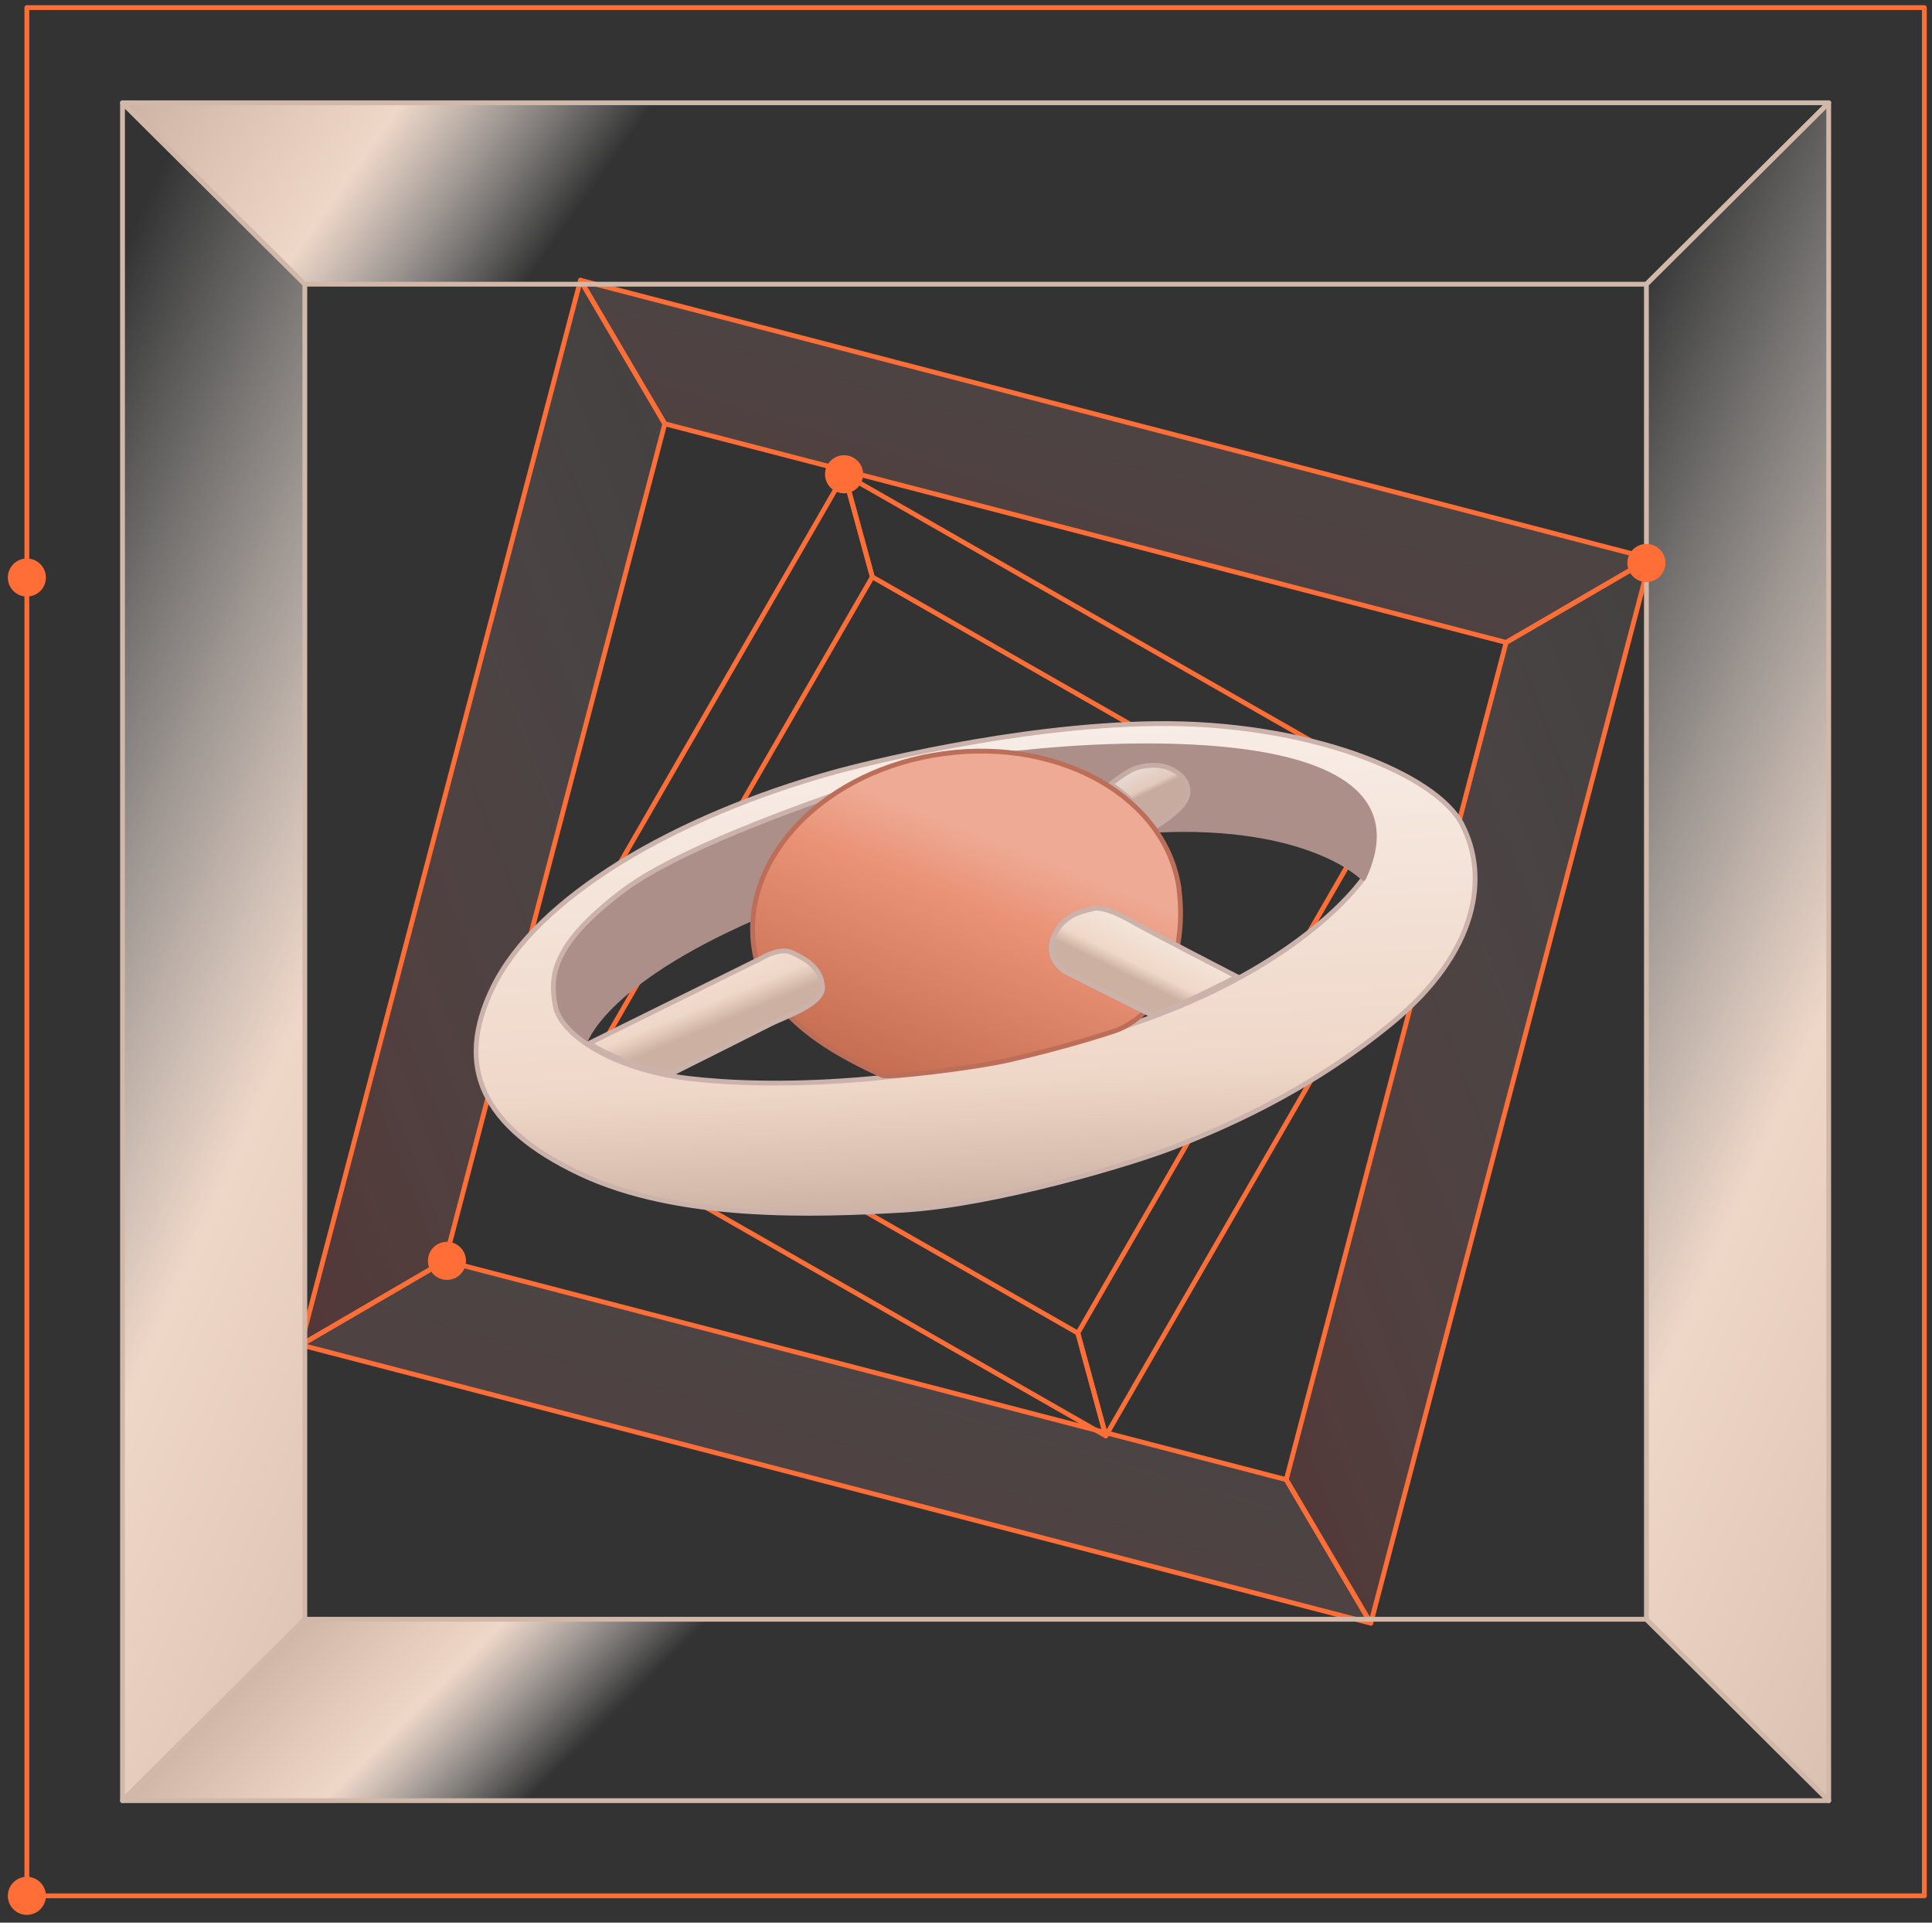 <svg width="201" height="200" viewBox="0 0 201 200" fill="none" xmlns="http://www.w3.org/2000/svg">
<rect x="0" y="0" width="201" height="200" fill="#333333" stroke="none"/>
<path d="M60.39 29.151L69.165 44.083L46.305 131.157L31.298 139.904L60.39 29.151Z" fill="url(#paint0_linear_8780_6677)" style="mix-blend-mode:hard-light"/>
<path d="M60.39 29.151L69.165 44.083L46.305 131.157L31.298 139.904L60.39 29.151Z" stroke="#FE6E36" stroke-width="0.5" stroke-linejoin="round"/>
<path d="M60.39 29.151L69.165 44.083L156.695 66.828L171.702 58.097L60.39 29.151Z" fill="url(#paint1_linear_8780_6677)" style="mix-blend-mode:hard-light"/>
<path d="M60.39 29.151L69.165 44.083L156.695 66.828L171.702 58.097L60.39 29.151Z" stroke="#FE6E36" stroke-width="0.5" stroke-linejoin="round"/>
<path d="M31.298 139.904L46.305 131.157L133.819 153.918L142.61 168.849L31.298 139.904Z" fill="url(#paint2_linear_8780_6677)" style="mix-blend-mode:hard-light"/>
<path d="M31.298 139.904L46.305 131.157L133.819 153.918L142.61 168.849L31.298 139.904Z" stroke="#FE6E36" stroke-width="0.5" stroke-linejoin="round"/>
<path d="M171.702 58.097L156.695 66.828L133.819 153.917L142.61 168.849L171.702 58.097Z" fill="url(#paint3_linear_8780_6677)" style="mix-blend-mode:hard-light"/>
<path d="M171.702 58.097L156.695 66.828L133.819 153.917L142.61 168.849L171.702 58.097Z" stroke="#FE6E36" stroke-width="0.5" stroke-linejoin="round"/>
<path d="M87.844 49.334L90.754 60.011L61.916 109.977L51.17 112.872L87.844 49.334Z" stroke="#FE6E36" stroke-width="0.5" stroke-linejoin="round"/>
<path d="M87.844 49.334L90.754 60.011L140.972 88.703L151.719 85.824L87.844 49.334Z" stroke="#FE6E36" stroke-width="0.5" stroke-linejoin="round"/>
<path d="M51.17 112.872L61.916 109.977L112.135 138.669L115.044 149.362L51.17 112.872Z" stroke="#FE6E36" stroke-width="0.5" stroke-linejoin="round"/>
<path d="M151.719 85.824L140.972 88.703L112.135 138.67L115.044 149.362L151.719 85.824Z" stroke="#FE6E36" stroke-width="0.5" stroke-linejoin="round"/>
<path d="M200.205 0.791H2.795V197.209H200.205V0.791Z" stroke="#FE6E36" stroke-width="0.5" stroke-linejoin="round"/>
<path d="M12.746 10.692L31.712 29.562V168.438L12.746 187.307V10.692Z" fill="url(#paint4_linear_8780_6677)" stroke="#D2B8A9" stroke-width="0.5" stroke-linejoin="round"/>
<path d="M12.746 10.692L31.712 29.562H171.288L190.254 10.692H12.746Z" fill="url(#paint5_linear_8780_6677)" stroke="#D2B8A9" stroke-width="0.5" stroke-linejoin="round"/>
<path d="M12.746 187.307L31.712 168.438H171.288L190.254 187.307H12.746Z" fill="url(#paint6_linear_8780_6677)" stroke="#D2B8A9" stroke-width="0.5" stroke-linejoin="round"/>
<path d="M190.254 10.692L171.288 29.562V168.438L190.254 187.307V10.692Z" fill="url(#paint7_linear_8780_6677)" stroke="#D2B8A9" stroke-width="0.5" stroke-linejoin="round"/>
<path d="M60.819 108.506C60.819 108.506 62.504 102.385 78.608 95.378L87.876 82.012L85.587 81.443C85.587 81.443 71.089 87.643 70.819 87.77C70.548 87.896 60.152 94.54 59.754 95.077C59.357 95.615 54.333 102.859 54.333 102.859L59.754 109.487L60.819 108.506Z" fill="#AD8F8A" stroke="#AD8F8A" stroke-width="0.5" stroke-linejoin="round"/>
<path d="M152.132 85.793C149.398 80.478 136.013 75.053 120.131 75.274C105.427 75.464 89.45 79.608 87.145 80.225C86.954 80.272 86.859 80.304 86.859 80.304C70.199 84.923 55.812 93.337 51.249 102.764C47.291 110.926 50.105 117.253 60.342 122.093C70.58 126.933 84.792 126.411 94.092 125.873C103.408 125.32 117.715 121.065 122.055 119.357C126.395 117.648 135.615 113.963 144.74 106.482C153.865 99 154.867 91.123 152.132 85.808V85.793ZM115.521 107.257C95.729 113.299 79.308 113.109 71.582 112.176C63.856 111.242 58.339 107.684 57.767 104.631C57.195 101.578 57.37 98.304 64.762 92.689C72.154 87.074 92.486 80.778 92.486 80.778L120.131 86.346C120.131 86.346 134.757 85.065 141.847 91.344C141.847 91.344 135.297 101.214 115.505 107.257H115.521Z" fill="white"/>
<path d="M152.132 85.793C149.398 80.478 136.013 75.053 120.131 75.274C105.427 75.464 89.45 79.608 87.145 80.225C86.954 80.272 86.859 80.304 86.859 80.304C70.199 84.923 55.812 93.337 51.249 102.764C47.291 110.926 50.105 117.253 60.342 122.093C70.58 126.933 84.792 126.411 94.092 125.873C103.408 125.32 117.715 121.065 122.055 119.357C126.395 117.648 135.615 113.963 144.74 106.482C153.865 99 154.867 91.123 152.132 85.808V85.793ZM115.521 107.257C95.729 113.299 79.308 113.109 71.582 112.176C63.856 111.242 58.339 107.684 57.767 104.631C57.195 101.578 57.37 98.304 64.762 92.689C72.154 87.074 92.486 80.778 92.486 80.778L120.131 86.346C120.131 86.346 134.757 85.065 141.847 91.344C141.847 91.344 135.297 101.214 115.505 107.257H115.521Z" fill="url(#paint8_linear_8780_6677)" stroke="#CBB3AB" stroke-width="0.5" stroke-linejoin="round"/>
<path d="M106.682 78.263C106.682 78.263 150.479 73.075 141.863 91.36C141.863 91.36 136.267 85.555 120.147 86.362L100.053 78.785L106.682 78.263Z" fill="#AD8F8A" stroke="#AD8F8A" stroke-width="0.5" stroke-linejoin="round"/>
<g opacity="0.8">
<path d="M118.1 79.923C119.012 79.606 120.636 79.359 121.976 80.048L122.239 80.199C122.939 80.64 123.365 81.192 123.525 81.758C123.664 82.25 123.61 82.774 123.332 83.284L123.199 83.501C122.797 84.095 122.01 84.749 121.3 85.266C120.949 85.522 120.624 85.738 120.387 85.891C120.313 85.939 120.248 85.979 120.193 86.013C120.125 85.924 120.033 85.804 119.919 85.662C119.654 85.332 119.273 84.876 118.807 84.373C117.95 83.449 116.793 82.353 115.528 81.578C115.535 81.572 115.542 81.567 115.549 81.562C115.745 81.41 116.016 81.203 116.317 80.986C116.854 80.599 117.462 80.198 117.915 79.997L118.1 79.923Z" fill="url(#paint9_linear_8780_6677)" stroke="#CBB3AB" stroke-width="0.5"/>
</g>
<path d="M122.659 92.515C123.374 97.829 121.832 104.631 116.475 107.051C116.062 107.241 111.245 108.822 105.125 110.23C101.277 111.116 92.423 112.144 91.803 111.875C85.015 108.807 79.292 104.884 78.417 98.462C77.13 89.019 86 80.019 98.225 78.39C110.45 76.745 121.387 83.072 122.675 92.515H122.659Z" fill="url(#paint10_linear_8780_6677)" stroke="#BD6E58" stroke-width="0.5" stroke-linejoin="round"/>
<path d="M113.793 94.511C113.93 94.472 114.131 94.463 114.396 94.497C114.658 94.529 114.966 94.602 115.309 94.712C115.91 94.906 116.606 95.211 117.327 95.608L117.637 95.784C118.487 96.278 121.363 97.788 124.018 99.17C125.348 99.862 126.625 100.524 127.569 101.012C128.037 101.254 128.424 101.454 128.695 101.593C128.498 101.695 128.239 101.829 127.934 101.984C127.207 102.354 126.216 102.851 125.16 103.358C124.103 103.865 122.985 104.382 122.002 104.793C121.06 105.188 120.264 105.473 119.768 105.571L110.767 101.053L110.709 101.017L110.706 101.015C110.703 101.013 110.698 101.011 110.691 101.006C110.678 100.997 110.657 100.983 110.63 100.963C110.577 100.925 110.5 100.866 110.411 100.788C110.231 100.63 110.003 100.395 109.806 100.088C109.442 99.521 109.178 98.699 109.549 97.622L109.632 97.403C110.501 95.296 112.435 94.831 113.429 94.6L113.793 94.511Z" fill="url(#paint11_linear_8780_6677)" stroke="#CBB3AB" stroke-width="0.5"/>
<path d="M80.411 99.126C81.004 98.931 81.705 98.818 82.279 99.04C84.019 99.828 85.37 100.695 85.577 102.602C85.622 103.019 85.447 103.419 85.087 103.813C84.724 104.209 84.195 104.577 83.591 104.916C82.989 105.253 82.329 105.554 81.713 105.825C81.103 106.092 80.526 106.334 80.116 106.544C79.314 106.955 76.732 108.251 74.349 109.446C73.158 110.043 72.017 110.614 71.174 111.036C70.752 111.247 70.404 111.421 70.163 111.542C70.042 111.602 69.948 111.65 69.883 111.682C69.875 111.686 69.867 111.689 69.86 111.693C69.82 111.685 69.766 111.676 69.699 111.663C69.541 111.631 69.312 111.584 69.025 111.519C68.452 111.389 67.65 111.19 66.74 110.915C65.036 110.398 62.968 109.617 61.298 108.524L79.132 99.714V99.715L79.14 99.71L79.396 99.571L79.397 99.572L79.405 99.567L79.406 99.566C79.406 99.566 79.408 99.566 79.409 99.565C79.412 99.563 79.416 99.561 79.422 99.557C79.434 99.55 79.452 99.54 79.476 99.527C79.525 99.501 79.596 99.463 79.685 99.419C79.865 99.332 80.119 99.221 80.411 99.126Z" fill="url(#paint12_linear_8780_6677)" stroke="#CBB3AB" stroke-width="0.5"/>
<ellipse cx="46.5" cy="131.157" rx="1.98" ry="1.98" transform="rotate(-90 46.5 131.157)" fill="#FE6E36"/>
<ellipse cx="2.795" cy="197.209" rx="1.98" ry="1.98" transform="rotate(-90 2.795 197.209)" fill="#FE6E36"/>
<ellipse cx="2.795" cy="60.077" rx="1.98" ry="1.98" transform="rotate(-90 2.795 60.077)" fill="#FE6E36"/>
<ellipse cx="87.814" cy="49.334" rx="1.98" ry="1.98" transform="rotate(-90 87.814 49.334)" fill="#FE6E36"/>
<ellipse cx="171.288" cy="58.564" rx="1.98" ry="1.98" transform="rotate(-90 171.288 58.564)" fill="#FE6E36"/>
<defs>
<linearGradient id="paint0_linear_8780_6677" x1="61.128" y1="751.595" x2="383.372" y2="626.107" gradientUnits="userSpaceOnUse">
<stop offset="0.16" stop-color="#7F0000" stop-opacity="0.4"/>
<stop offset="0.38" stop-color="#881212" stop-opacity="0.37"/>
<stop offset="0.58" stop-color="#A44A4A" stop-opacity="0.28"/>
<stop offset="0.716" stop-color="#D3A7A7" stop-opacity="0.14"/>
<stop offset="0.9" stop-color="#FFFEFD" stop-opacity="0"/>
</linearGradient>
<linearGradient id="paint1_linear_8780_6677" x1="148.075" y1="274.918" x2="236.601" y2="-22.968" gradientUnits="userSpaceOnUse">
<stop offset="0.16" stop-color="#7F0000" stop-opacity="0.4"/>
<stop offset="0.38" stop-color="#881212" stop-opacity="0.37"/>
<stop offset="0.58" stop-color="#A44A4A" stop-opacity="0.28"/>
<stop offset="0.716" stop-color="#D3A7A7" stop-opacity="0.14"/>
<stop offset="0.9" stop-color="#FFFEFD" stop-opacity="0"/>
</linearGradient>
<linearGradient id="paint2_linear_8780_6677" x1="118.984" y1="377.027" x2="207.578" y2="79.036" gradientUnits="userSpaceOnUse">
<stop offset="0.16" stop-color="#7F0000" stop-opacity="0.4"/>
<stop offset="0.38" stop-color="#881212" stop-opacity="0.37"/>
<stop offset="0.58" stop-color="#A44A4A" stop-opacity="0.28"/>
<stop offset="0.716" stop-color="#D3A7A7" stop-opacity="0.14"/>
<stop offset="0.9" stop-color="#FFFEFD" stop-opacity="0"/>
</linearGradient>
<linearGradient id="paint3_linear_8780_6677" x1="163.661" y1="780.541" x2="486.005" y2="654.96" gradientUnits="userSpaceOnUse">
<stop offset="0.16" stop-color="#7F0000" stop-opacity="0.4"/>
<stop offset="0.38" stop-color="#881212" stop-opacity="0.37"/>
<stop offset="0.58" stop-color="#A44A4A" stop-opacity="0.28"/>
<stop offset="0.716" stop-color="#D3A7A7" stop-opacity="0.14"/>
<stop offset="0.9" stop-color="#FFFEFD" stop-opacity="0"/>
</linearGradient>
<linearGradient id="paint4_linear_8780_6677" x1="32.433" y1="-38.138" x2="137.467" y2="9.19" gradientUnits="userSpaceOnUse">
<stop offset="0.074" stop-color="#FEFDFC" stop-opacity="0"/>
<stop offset="0.504" stop-color="#EFD7C8"/>
<stop offset="1" stop-color="#CCB1A2"/>
</linearGradient>
<linearGradient id="paint5_linear_8780_6677" x1="-62.299" y1="199.504" x2="-102.758" y2="170.596" gradientUnits="userSpaceOnUse">
<stop offset="0.074" stop-color="#FEFDFC" stop-opacity="0"/>
<stop offset="0.504" stop-color="#EFD7C8"/>
<stop offset="1" stop-color="#CCB1A2"/>
</linearGradient>
<linearGradient id="paint6_linear_8780_6677" x1="-30.416" y1="275.694" x2="-54.825" y2="251.156" gradientUnits="userSpaceOnUse">
<stop offset="0.074" stop-color="#FEFDFC" stop-opacity="0"/>
<stop offset="0.504" stop-color="#EFD7C8"/>
<stop offset="1" stop-color="#CCB1A2"/>
</linearGradient>
<linearGradient id="paint7_linear_8780_6677" x1="190.975" y1="-38.138" x2="296.009" y2="9.19" gradientUnits="userSpaceOnUse">
<stop offset="0.074" stop-color="#FEFDFC" stop-opacity="0"/>
<stop offset="0.504" stop-color="#EFD7C8"/>
<stop offset="1" stop-color="#CCB1A2"/>
</linearGradient>
<linearGradient id="paint8_linear_8780_6677" x1="366.572" y1="31.228" x2="370.489" y2="113.386" gradientUnits="userSpaceOnUse">
<stop offset="0.074" stop-color="#FEFDFC"/>
<stop offset="0.832" stop-color="#EFD7C8"/>
<stop offset="1" stop-color="#CCB1A2"/>
</linearGradient>
<linearGradient id="paint9_linear_8780_6677" x1="125.39" y1="73.896" x2="127.617" y2="78.497" gradientUnits="userSpaceOnUse">
<stop offset="0.074" stop-color="#FEFDFC"/>
<stop offset="0.889" stop-color="#EFD7C8"/>
<stop offset="1" stop-color="#CCB1A2"/>
</linearGradient>
<linearGradient id="paint10_linear_8780_6677" x1="112.511" y1="89.578" x2="92.638" y2="139.75" gradientUnits="userSpaceOnUse">
<stop offset="0.025" stop-color="#EEAA94"/>
<stop offset="0.15" stop-color="#EA9377"/>
<stop offset="0.745" stop-color="#AE573B"/>
</linearGradient>
<linearGradient id="paint11_linear_8780_6677" x1="164.016" y1="110.01" x2="158.3" y2="121.624" gradientUnits="userSpaceOnUse">
<stop offset="0.074" stop-color="#FEFDFC"/>
<stop offset="0.889" stop-color="#EFD7C8"/>
<stop offset="1" stop-color="#CCB1A2"/>
</linearGradient>
<linearGradient id="paint12_linear_8780_6677" x1="117.089" y1="66.396" x2="125.07" y2="85.551" gradientUnits="userSpaceOnUse">
<stop offset="0.074" stop-color="#FEFDFC"/>
<stop offset="0.889" stop-color="#EFD7C8"/>
<stop offset="1" stop-color="#CCB1A2"/>
</linearGradient>
</defs>
</svg>
